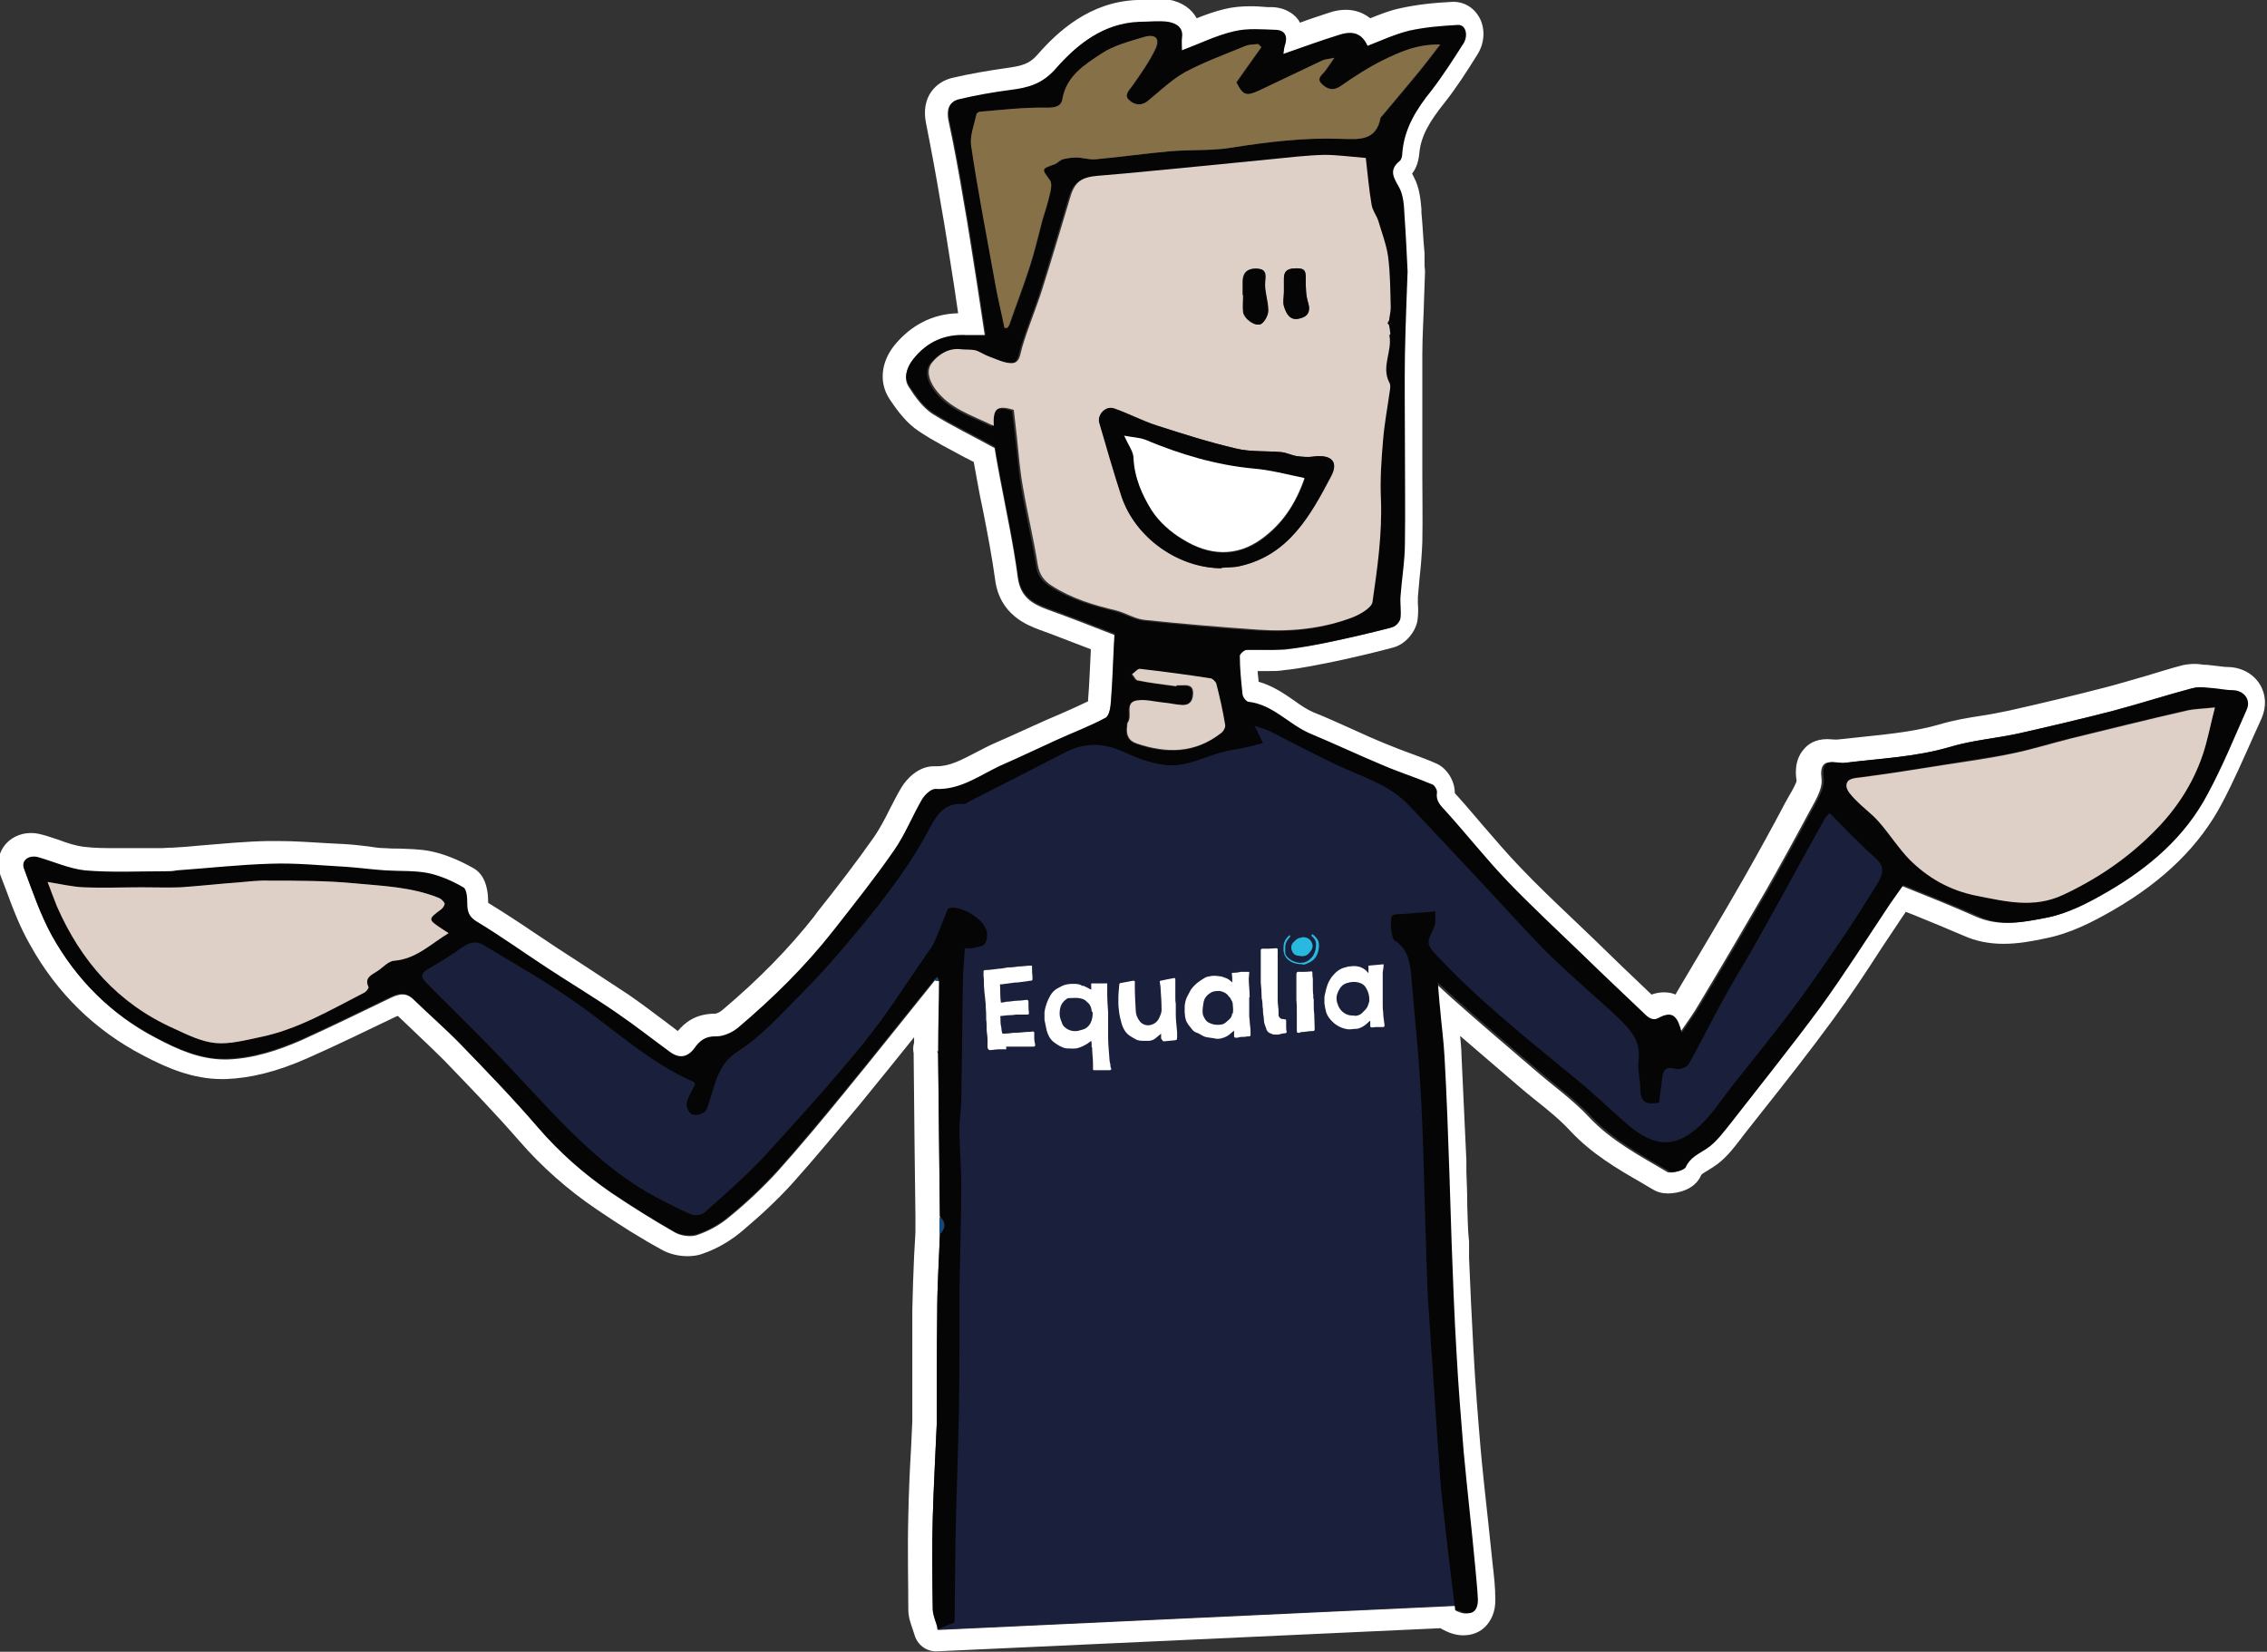 <?xml version="1.0" encoding="UTF-8"?><svg id="Calque_2" xmlns="http://www.w3.org/2000/svg" viewBox="0 0 50.94 37.12"><rect x="0" y="0" width="50.94" height="37.12" fill="#333333" stroke="none"/><defs><style>.cls-1{fill:#28b9de;}.cls-1,.cls-2,.cls-3,.cls-4,.cls-5,.cls-6,.cls-7{stroke-width:0px;}.cls-2{fill:#867047;}.cls-3{fill:#050505;}.cls-4{fill:#1a1f3b;}.cls-5{fill:#fff;}.cls-6{fill:#ded0c6;}.cls-7{fill:#114a81;}</style></defs><g id="Calque_1-2"><path class="cls-5" d="m25.94.5c.09,0,.18,0,.27.02.16.03.35.11.31.36-.01.09,0,.18,0,.28.4-.15.78-.34,1.18-.43.15-.03.3-.05.45-.05s.32.01.48.02c.22.01.27.16.2.36-.02.06-.02.13-.03.18.43-.15.84-.3,1.26-.43.09-.03.16-.04.23-.04.18,0,.31.1.39.29.31-.12.61-.26.93-.34.36-.08.73-.11,1.1-.14,0,0,0,0,.01,0,.16,0,.23.23.12.41-.23.36-.46.72-.72,1.06-.34.42-.62.86-.66,1.42,0,.06-.02.14-.06.17-.26.21-.12.39,0,.61.09.18.1.4.11.61.03.42.05.84.07,1.26,0,0,0,.02,0,.02-.02.62-.06,1.23-.07,1.85-.01.68,0,1.35,0,2.03,0,.73.01,1.46,0,2.19,0,.41-.07.81-.1,1.22-.01.16.02.33,0,.48-.01.08-.1.18-.17.2-.42.11-.85.21-1.27.3-.37.08-.74.15-1.11.19-.09,0-.18.01-.28.01-.14,0-.28,0-.42,0-.06,0-.11,0-.17,0-.07,0-.19.1-.19.15,0,.28.03.57.06.85,0,.07.08.17.13.18.55.06.9.5,1.38.71.55.23,1.08.48,1.63.71.37.16.75.28,1.13.44.05.02.11.13.1.18-.03.19.08.29.19.41.48.53.92,1.09,1.41,1.6.54.56,1.11,1.09,1.67,1.63.45.44.91.87,1.37,1.31.08.08.15.14.25.14.04,0,.09-.01.14-.04.07-.04.13-.06.19-.06.16,0,.24.16.29.4.18-.26.33-.47.45-.68.5-.83.99-1.67,1.48-2.51.33-.58.65-1.16.96-1.74.13-.25.33-.54.3-.79-.04-.31.07-.37.2-.37.08,0,.17.02.24.02.02,0,.03,0,.04,0,.8-.1,1.6-.13,2.38-.36.5-.15,1.02-.19,1.53-.3.71-.16,1.43-.33,2.13-.51.6-.16,1.19-.35,1.79-.51.05-.01.1-.02.15-.02.08,0,.16.01.24.02.17.01.33.05.5.05.25.01.41.22.3.45-.28.63-.54,1.27-.87,1.88-.51.97-1.32,1.66-2.25,2.2-.43.25-.89.49-1.36.58-.28.05-.57.11-.86.11-.23,0-.46-.04-.69-.14-.54-.24-1.09-.46-1.69-.7-.06.09-.18.25-.29.41-.52.78-1.02,1.57-1.57,2.33-.65.88-1.34,1.74-2.01,2.6-.17.21-.34.45-.56.59-.18.12-.36.19-.46.41-.03.06-.18.11-.28.11-.04,0-.07,0-.09-.02-.61-.36-1.24-.69-1.74-1.22-.37-.4-.83-.72-1.24-1.08-.51-.44-1.02-.87-1.52-1.31-.22-.19-.44-.39-.7-.63.02.23.03.41.05.58.03.36.08.72.1,1.09.05.88.08,1.75.11,2.63.02.52.03,1.04.05,1.56.03.82.06,1.64.11,2.47.04.74.1,1.48.16,2.21.08.86.18,1.73.26,2.59.02.25.05.49.06.74,0,.2-.08.3-.22.3-.06,0-.13-.02-.21-.06,0-.04,0-.07-.01-.11l-11.63.54c-.04-.15-.11-.3-.12-.44-.01-.69-.02-1.39,0-2.08.02-.7.06-1.41.09-2.11,0-.02,0-.04,0-.06,0-.82,0-1.63.01-2.45,0-.58.04-1.16.06-1.74,0-.13,0-.26,0-.4-.01-1.22-.03-2.45-.04-3.67,0-.01-.01-.03-.01-.04,0,0,0-.01.02-.02,0-.52.02-1.04.02-1.57-.03,0-.06-.01-.1-.02-.68.84-1.35,1.69-2.04,2.53-.49.6-.98,1.19-1.5,1.77-.33.36-.69.7-1.07,1.01-.21.18-.46.32-.72.41-.05.02-.12.03-.18.03-.12,0-.24-.03-.33-.08-.49-.28-.97-.58-1.43-.89-.61-.42-1.16-.9-1.65-1.47-.55-.64-1.14-1.25-1.73-1.86-.34-.35-.71-.67-1.06-1.01-.09-.09-.17-.12-.26-.12-.09,0-.19.04-.29.09-.66.32-1.32.64-1.98.94-.53.23-1.08.41-1.66.43-.02,0-.04,0-.06,0-.56,0-1.07-.23-1.54-.48-1-.52-1.78-1.3-2.33-2.28-.26-.47-.44-1-.63-1.51-.06-.15.05-.27.21-.27.03,0,.06,0,.1.01.35.1.7.26,1.06.3.28.02.56.03.84.03s.58,0,.87,0c.02,0,.05,0,.07,0h0c.09,0,.17,0,.26-.02.71-.05,1.41-.13,2.12-.15.07,0,.14,0,.21,0,.49,0,.98.04,1.48.07.29.02.58.06.88.08.32.02.65,0,.96.06.28.06.55.18.79.32.08.04.09.24.09.36,0,.19.04.31.23.42.53.32,1.03.68,1.55,1.02.53.35,1.07.67,1.59,1.03.41.28.8.59,1.2.88.08.06.16.09.24.09.11,0,.21-.06.3-.18.12-.16.24-.27.47-.27,0,0,.02,0,.03,0,0,0,.01,0,.02,0,.16,0,.34-.09.47-.2.78-.66,1.5-1.37,2.13-2.17.47-.6.94-1.19,1.37-1.81.25-.36.41-.77.63-1.15.06-.1.19-.23.29-.23,0,0,0,0,0,0,.02,0,.04,0,.06,0,.57,0,1-.34,1.48-.56.39-.17.78-.36,1.18-.54.37-.17.75-.31,1.1-.5.09-.05.12-.24.13-.38.04-.5.05-1,.08-1.51-.51-.2-1-.39-1.5-.57-.35-.13-.61-.28-.67-.72-.1-.75-.26-1.49-.4-2.23-.04-.23-.09-.47-.12-.68-.47-.26-.95-.49-1.4-.77-.21-.14-.38-.37-.52-.59-.14-.2-.06-.43.08-.61.28-.36.65-.55,1.1-.55.04,0,.07,0,.11,0,.04,0,.09,0,.13,0,.08,0,.17,0,.28,0-.06-.41-.12-.8-.18-1.19-.1-.62-.19-1.24-.3-1.85-.1-.6-.21-1.21-.34-1.81-.04-.22,0-.4.22-.45.38-.09.77-.16,1.16-.21.39-.05.71-.13,1.02-.48.48-.55,1.07-1.02,1.87-1.05.13,0,.25-.01.38-.01m5.28,6.45s0,.09-.01.13c0,.06-.02.11-.03.17h0c0-.06.02-.11.03-.17,0-.04.01-.09.01-.13,0,0,0-.01,0-.02,0,0,0,.01,0,.02m0,.58v-.02c-.03-.08-.04-.16-.05-.24.01.08.03.16.04.24,0,0,.01.02.01.02M25.94,0c-.09,0-.17,0-.26,0h-.13c-1.07.04-1.79.72-2.23,1.22-.18.21-.34.26-.71.31-.42.06-.83.13-1.21.22-.35.08-.72.41-.59,1.03.12.6.23,1.2.33,1.8.1.55.18,1.1.27,1.66l.03.19c.03.2.06.4.09.61-.57.01-1.07.27-1.44.73-.3.38-.34.84-.1,1.2.18.27.38.54.67.73.33.22.69.4,1.02.58.07.03.13.07.2.1l.08.44c.04.22.08.44.13.66.1.51.2,1.03.27,1.54.1.8.73,1.03.99,1.13.34.12.68.26,1.03.39l.13.05v.05c-.02.36-.03.72-.06,1.08,0,.02,0,.03,0,.04-.19.09-.38.18-.59.27-.12.05-.23.1-.35.15l-.51.23c-.22.1-.44.2-.67.3-.14.06-.28.14-.42.21-.31.16-.57.3-.86.3,0,0-.06,0-.07,0-.35,0-.62.3-.72.47-.1.16-.18.33-.27.5-.11.22-.22.43-.35.62-.4.57-.84,1.14-1.27,1.68l-.08.11c-.56.71-1.23,1.4-2.06,2.1-.06.05-.13.08-.16.08h0c-.44,0-.68.2-.84.39l-.25-.19c-.28-.21-.57-.43-.86-.63-.33-.22-.66-.43-.99-.65-.2-.13-.4-.26-.6-.39-.17-.11-.34-.23-.51-.34-.34-.23-.69-.46-1.05-.68,0-.41-.12-.67-.35-.79-.34-.19-.65-.31-.94-.37-.25-.05-.48-.05-.71-.06-.11,0-.21,0-.32-.01-.13,0-.25-.02-.38-.04-.17-.02-.34-.04-.51-.05l-.38-.02c-.37-.02-.75-.05-1.13-.05-.08,0-.15,0-.23,0-.51.01-1.02.06-1.51.1-.21.02-.43.04-.64.05h-.06c-.06,0-.11.01-.17.01h-.08c-.15,0-.3,0-.44,0-.14,0-.29,0-.43,0-.32,0-.57,0-.8-.03-.18-.02-.37-.08-.58-.16-.13-.04-.26-.09-.39-.12-.08-.02-.15-.03-.23-.03-.25,0-.48.12-.61.31-.13.19-.15.42-.07.64l.13.34c.15.41.31.83.54,1.23.6,1.08,1.46,1.92,2.54,2.48.53.28,1.11.53,1.77.53h.07c.58-.02,1.17-.17,1.85-.47.68-.3,1.33-.62,2-.94.01,0,.02,0,.03-.01.15.14.29.28.44.42.19.18.38.36.56.54l.04.04c.56.58,1.14,1.18,1.68,1.8.51.59,1.1,1.11,1.75,1.55.5.34.99.65,1.47.91.16.09.37.14.57.14.13,0,.25-.02.35-.06.32-.11.62-.29.87-.5.44-.37.81-.72,1.12-1.06.53-.59,1.04-1.21,1.52-1.78.41-.5.82-1.01,1.23-1.52v.12c-.02.07-.03.15-.01.24,0,.02,0,.03,0,.05l.02,1.98.02,1.62v.38s-.03.53-.03.53c-.02.41-.03.81-.04,1.22,0,.58,0,1.15,0,1.73v.73s0,.03,0,.03l-.03.64c-.03.5-.05.99-.06,1.49-.02.76,0,1.52,0,2.1,0,.18.06.33.1.45.01.04.03.08.04.12.06.22.26.37.48.37,0,0,.02,0,.02,0l11.32-.52s.04.03.07.04c.15.08.3.12.44.12.2,0,.38-.07.51-.21.1-.11.22-.3.21-.61,0-.26-.03-.52-.06-.78l-.1-.95c-.06-.55-.12-1.09-.17-1.64-.06-.71-.12-1.45-.16-2.2-.04-.7-.07-1.39-.1-2.09v-.37c-.03-.27-.03-.53-.04-.8,0-.25-.01-.51-.02-.76v-.26c-.04-.79-.07-1.58-.11-2.37,0-.14-.02-.28-.03-.43.43.37.86.74,1.28,1.1.14.12.27.23.41.34.29.23.56.45.79.7.48.51,1.04.84,1.58,1.15l.27.16c.1.06.21.09.34.09.21,0,.6-.08.74-.4.01-.03.04-.05.16-.12l.11-.07c.27-.17.45-.41.62-.63l.06-.08.41-.52c.54-.68,1.09-1.38,1.61-2.09.38-.52.74-1.06,1.08-1.59.17-.25.33-.5.5-.75.02-.03.04-.05.05-.08l.18.07c.39.16.76.31,1.13.47.27.12.56.18.89.18s.65-.06.93-.12c.57-.11,1.07-.37,1.54-.64,1.14-.66,1.94-1.45,2.44-2.4.26-.49.48-1,.7-1.49l.19-.42c.11-.26.1-.53-.04-.76-.14-.23-.4-.38-.7-.39-.08,0-.15-.01-.23-.02-.09-.01-.17-.02-.26-.03h-.06c-.07-.01-.14-.02-.21-.02-.1,0-.19.01-.28.03-.27.07-.55.16-.82.24-.32.09-.64.19-.96.27-.66.17-1.36.34-2.12.51-.2.04-.39.08-.59.11-.32.05-.64.1-.97.2-.52.15-1.07.21-1.64.27-.22.02-.44.05-.66.07,0,0-.02,0-.04,0-.06,0-.12-.01-.18-.01-.28,0-.44.12-.53.23-.22.25-.18.59-.16.7,0,.05-.1.23-.16.33-.03.05-.06.11-.09.16-.3.57-.62,1.15-.95,1.73-.48.84-.98,1.67-1.47,2.5-.02.03-.03.06-.05.09-.09-.04-.18-.05-.27-.05-.09,0-.18.02-.27.05-.22-.21-.44-.42-.66-.63l-.65-.63-.46-.44c-.4-.38-.81-.77-1.19-1.17-.28-.29-.55-.61-.82-.92-.19-.22-.38-.45-.58-.67-.03-.03-.05-.05-.06-.07,0-.27-.17-.55-.41-.66-.18-.08-.37-.15-.56-.22-.19-.07-.38-.14-.57-.22-.27-.11-.54-.23-.8-.35-.27-.12-.55-.25-.83-.36-.14-.06-.28-.15-.43-.26-.23-.16-.49-.34-.81-.43,0-.08-.02-.16-.02-.24h.04c.07,0,.15,0,.22,0,.11,0,.22,0,.33-.02.4-.04.81-.13,1.16-.2.47-.1.89-.2,1.3-.31.26-.07.49-.33.54-.6.02-.14.02-.27.01-.38,0-.05,0-.1,0-.15.01-.15.03-.3.04-.45.03-.26.05-.53.06-.79.01-.5,0-1,0-1.5v-.7s0-.52,0-.52c0-.5,0-1,0-1.5,0-.42.03-.84.04-1.27l.02-.57s0-.09-.01-.13v-.3c-.03-.3-.04-.61-.07-.91v-.08c-.02-.21-.04-.48-.17-.72l-.04-.08c.09-.11.14-.26.16-.43.03-.42.25-.76.56-1.15.27-.34.5-.7.72-1.05l.03-.05c.16-.25.18-.58.04-.83-.12-.22-.34-.35-.58-.35-.42.02-.82.06-1.22.15-.23.05-.45.14-.65.22-.2-.16-.41-.19-.55-.19-.12,0-.25.02-.39.07-.21.07-.43.14-.64.22,0-.01-.02-.03-.02-.04-.07-.11-.25-.29-.59-.31h-.11c-.13-.01-.26-.02-.39-.02-.22,0-.4.02-.57.06-.22.05-.44.13-.64.21-.11-.2-.31-.36-.63-.42-.12-.02-.24-.03-.36-.03h0Z"/><polygon class="cls-4" points="21.06 36.62 21.41 20.97 19.33 23.67 16.49 27.05 15.81 27.49 14.65 27.24 10.62 23.46 9.12 22.05 10.63 20.97 15.65 24.17 18.69 21.3 21 18.06 22.67 17.36 24.76 16.44 25.73 16.98 27.33 16.86 27.92 16.44 28.18 16.09 28.77 16.37 31.77 17.8 37.13 23.5 37.65 23.6 38.31 23.02 41.18 17.8 42.63 19.57 38.21 25.72 37.36 25.99 36.21 25.42 34.85 24.17 33.78 23.26 32.89 22.51 32.06 21.82 32.02 22.87 32.9 36.07 21.06 36.62"/><path class="cls-3" d="m32.7,36.19c-.06-.46-.11-.92-.17-1.39-.05-.44-.1-.89-.15-1.34-.03-.32-.04-.64-.07-.97-.07-1.08-.15-2.17-.22-3.25-.03-.55-.04-1.11-.06-1.66-.03-1.04-.05-2.08-.11-3.12-.05-.85-.14-1.7-.21-2.55-.03-.3-.08-.6-.38-.78-.07-.05-.11-.52-.04-.56.07-.03.16-.03.24-.03.12-.01.24-.02.37-.03.12,0,.24-.02.35-.03,0,.12.02.27-.03.37-.17.34-.17.38.09.65.96,1.02,2.05,1.88,3.13,2.77.39.32.75.67,1.13,1,.62.53,1.07.51,1.57.08.3-.26.52-.61.77-.93.46-.58.92-1.15,1.36-1.73.44-.59.85-1.19,1.26-1.8.23-.34.44-.69.66-1.04.12-.2.17-.37-.04-.56-.35-.31-.68-.66-1.04-1.02-.04.05-.1.1-.13.17-.5.89-.98,1.79-1.48,2.67-.24.44-.51.86-.75,1.3-.28.5-.53,1.02-.81,1.51-.04.07-.2.12-.29.1-.21-.06-.28.02-.3.21-.02.18-.05.36-.07.55-.23.04-.41.03-.42-.27,0-.24-.07-.48-.04-.7.05-.39-.16-.64-.4-.88-.22-.22-.46-.42-.69-.63-.36-.33-.72-.64-1.06-.99-.4-.41-.78-.83-1.17-1.25-.61-.65-1.22-1.31-1.84-1.96-.44-.47-1.05-.64-1.6-.9-.51-.24-1.02-.51-1.53-.77-.09-.04-.19-.07-.34-.12.07.15.12.24.19.39-.16.04-.3.08-.45.11-.15.03-.31.05-.46.09-.37.1-.74.29-1.12.3-.35,0-.72-.13-1.05-.28-.48-.23-.92-.25-1.39,0-.71.37-1.42.73-2.13,1.09-.04.02-.08.06-.12.06-.51-.05-.66.35-.85.69-.48.87-1.1,1.64-1.74,2.4-.35.42-.72.83-1.1,1.21-.44.44-.86.92-1.38,1.25-.46.29-.51.72-.65,1.13-.03.08-.05.2-.11.24-.07.05-.21.09-.28.05-.07-.03-.14-.17-.12-.25.03-.14.12-.28.19-.42-.01-.02-.02-.05-.04-.06-1-.44-1.79-1.19-2.67-1.8-.65-.46-1.35-.85-2.04-1.27-.16-.1-.31-.07-.47.04-.25.18-.51.34-.77.49-.19.11-.18.19-.03.34.71.71,1.43,1.41,2.11,2.15.93.99,1.83,2.01,3.06,2.66.25.13.5.26.76.37.08.03.23.02.3-.04.46-.41.93-.82,1.35-1.27.76-.83,1.51-1.66,2.22-2.53.52-.64.96-1.34,1.43-2.02.06-.08.12-.16.16-.25.1-.22.18-.44.31-.76.17-.1.73.14.86.47.04.09.02.25-.03.32-.05.07-.19.07-.29.1-.04,0-.09,0-.16,0-.01.2-.03.4-.04.59-.02.93-.02,1.87-.04,2.8,0,.22-.04.45-.04.67,0,.42.04.84.04,1.26,0,.8-.03,1.6-.04,2.4,0,.87,0,1.74-.01,2.61-.02,1-.06,1.99-.08,2.99-.01.61-.01,1.22-.02,1.83-.1.04-.21.08-.37.15-.04-.15-.11-.3-.12-.44-.01-.69-.02-1.39,0-2.08.02-.7.06-1.41.09-2.11,0-.02,0-.04,0-.06,0-.82,0-1.63.01-2.45,0-.58.04-1.16.06-1.74.14-.13.14-.26,0-.4-.01-1.22-.03-2.45-.04-3.67,0-.02,0-.04,0-.06,0-.52.02-1.04.02-1.57-.01-.03-.02-.05-.04-.08-.02.02-.04.04-.06.06-.68.84-1.35,1.69-2.04,2.53-.49.6-.98,1.19-1.5,1.77-.33.36-.69.7-1.07,1.01-.21.18-.46.32-.72.41-.15.05-.37.03-.51-.05-.49-.28-.97-.58-1.43-.89-.61-.42-1.16-.9-1.65-1.47-.55-.64-1.14-1.25-1.73-1.86-.34-.35-.71-.67-1.06-1.01-.19-.18-.35-.13-.55-.03-.66.32-1.32.64-1.98.94-.53.23-1.08.41-1.66.43-.58.02-1.11-.22-1.6-.48-1-.52-1.78-1.3-2.33-2.28-.26-.47-.44-1-.63-1.51-.07-.18.1-.31.31-.26.35.1.7.26,1.06.3.59.05,1.19.02,1.79.02.09,0,.18,0,.27-.02.71-.05,1.41-.13,2.12-.15.56-.02,1.13.04,1.69.07.29.02.58.06.88.08.32.02.65,0,.96.06.28.06.55.18.79.32.08.04.09.24.09.36,0,.19.04.31.23.42.53.32,1.03.68,1.55,1.02.53.35,1.07.67,1.59,1.03.41.28.8.59,1.2.88.2.14.38.11.53-.09.12-.17.25-.28.5-.27.16,0,.36-.09.49-.2.78-.66,1.5-1.37,2.13-2.17.47-.6.94-1.19,1.37-1.81.25-.36.41-.77.63-1.15.06-.1.2-.23.29-.23.6.03,1.04-.34,1.55-.56.39-.17.78-.36,1.18-.54.37-.17.75-.31,1.1-.5.09-.05.12-.24.13-.38.04-.5.05-1,.08-1.51-.51-.2-1-.39-1.5-.57-.35-.13-.61-.28-.67-.72-.1-.75-.26-1.49-.4-2.23-.04-.23-.09-.47-.12-.68-.47-.26-.95-.49-1.4-.77-.21-.14-.38-.37-.52-.59-.14-.2-.06-.43.08-.61.31-.39.71-.57,1.21-.54.12,0,.23,0,.42,0-.06-.41-.12-.8-.18-1.19-.1-.62-.19-1.24-.3-1.85-.1-.6-.21-1.21-.34-1.81-.04-.22,0-.4.22-.45.38-.09.77-.16,1.16-.21.39-.05.71-.13,1.02-.48.48-.55,1.07-1.02,1.87-1.05.22,0,.44-.03.65,0,.16.03.35.11.31.36-.01.09,0,.18,0,.28.4-.15.78-.34,1.18-.43.3-.07.62-.04.93-.03.22.01.27.16.2.36-.02.06-.02.13-.03.18.43-.15.84-.3,1.26-.43.31-.1.51-.02.63.25.31-.12.61-.26.93-.34.36-.08.73-.11,1.1-.13.17-.01.24.22.13.41-.23.36-.46.72-.72,1.06-.34.42-.62.86-.66,1.42,0,.06-.02.14-.06.17-.26.21-.12.39,0,.61.09.18.1.4.11.61.03.42.05.84.07,1.26,0,0-.05,1.25-.06,1.87-.01.68,0,1.35,0,2.03,0,.73.01,1.46,0,2.19,0,.41-.07.81-.1,1.22-.01.16.02.33,0,.48-.01.08-.1.18-.17.2-.42.11-.85.21-1.27.3-.37.08-.74.15-1.11.19-.29.03-.58,0-.87.01-.07,0-.19.1-.19.15,0,.28.03.57.06.85,0,.07.08.17.13.18.55.06.9.5,1.38.71.55.23,1.08.48,1.63.71.37.16.75.28,1.13.44.05.02.11.13.1.18-.03.19.08.29.19.41.48.53.92,1.09,1.41,1.6.54.56,1.11,1.09,1.67,1.63.45.44.91.87,1.37,1.31.11.11.21.2.38.1.29-.16.4.02.48.35.18-.26.33-.47.45-.68.5-.83.99-1.67,1.48-2.51.33-.58.65-1.16.96-1.74.13-.25.33-.54.3-.79-.07-.52.28-.32.49-.35.8-.1,1.6-.13,2.38-.36.5-.15,1.02-.19,1.53-.3.71-.16,1.43-.33,2.13-.51.6-.16,1.19-.35,1.79-.51.12-.03.26-.01.38,0,.17.01.33.05.5.05.25.01.41.22.3.45-.28.63-.54,1.27-.87,1.88-.51.97-1.32,1.66-2.25,2.2-.43.25-.89.49-1.36.58-.5.1-1.03.21-1.54-.03-.54-.24-1.09-.46-1.69-.7-.06.09-.18.25-.29.41-.52.78-1.02,1.57-1.57,2.33-.65.88-1.34,1.74-2.01,2.6-.17.21-.34.45-.56.59-.18.12-.36.19-.46.41-.03.07-.29.14-.37.09-.61-.36-1.24-.69-1.74-1.22-.37-.4-.83-.72-1.24-1.08-.51-.44-1.02-.87-1.52-1.31-.22-.19-.44-.39-.7-.63.02.23.03.41.05.58.03.36.08.72.1,1.09.05.88.08,1.75.11,2.63.02.52.03,1.04.05,1.56.03.82.06,1.64.11,2.47.04.74.1,1.48.16,2.21.08.86.18,1.73.26,2.59.02.25.05.49.06.74,0,.28-.16.38-.43.24Zm-1.48-28.68c-.01-.08-.03-.16-.04-.24.03.01.06.03.08.04,0-.02.01-.04,0-.04-.03-.01-.06-.02-.09-.03.01-.1.04-.21.04-.31-.01-.38,0-.77-.06-1.15-.03-.27-.14-.54-.22-.8-.04-.12-.13-.24-.15-.36-.06-.35-.09-.71-.13-1.05-.36-.03-.64-.08-.93-.07-.41.01-.81.06-1.22.1-.54.05-1.08.11-1.62.16-.75.07-1.5.15-2.25.21-.36.03-.52.13-.62.48-.21.69-.41,1.38-.63,2.07-.14.44-.32.86-.45,1.3-.05.16-.05.35-.24.36-.17,0-.34-.09-.51-.15-.11-.04-.2-.11-.31-.14-.09-.02-.2,0-.3-.02-.28-.04-.5.1-.66.29-.14.17-.08.39.05.58.32.47.84.61,1.33.85-.02-.4.08-.47.45-.36.02.2.05.4.07.61.05.39.08.77.14,1.15.1.58.24,1.15.33,1.73.03.22.13.34.31.46.45.29.95.43,1.46.56.21.05.41.18.63.21.85.09,1.7.17,2.55.22.72.05,1.44-.02,2.13-.28.17-.06.42-.2.44-.34.11-.76.22-1.53.19-2.31-.02-.45.02-.9.05-1.35.03-.37.1-.73.15-1.09,0-.06.01-.13-.01-.18-.19-.36.07-.71,0-1.06h.02s-.01-.03-.01-.03Zm-21.14,13.46c-.08-.05-.11-.07-.14-.09-.33-.22-.33-.22-.02-.45.04-.03.08-.1.07-.13-.03-.05-.09-.1-.15-.13-.6-.24-1.25-.26-1.88-.32-.63-.06-1.27-.05-1.91-.06-.23,0-.46.02-.69.04-.43.04-.87.09-1.3.11-.29.02-.58,0-.87,0-.44,0-.88.01-1.31,0-.25-.01-.5-.07-.81-.12.08.21.14.38.21.55.54,1.23,1.37,2.19,2.62,2.74.3.14.62.29.94.33.32.03.66-.07.99-.13.85-.17,1.59-.62,2.35-1,.05-.02.11-.11.1-.13-.1-.21.07-.27.19-.35.13-.09.25-.23.39-.24.49-.04.81-.37,1.22-.62Zm39.69-5.08c-.27.03-.45.03-.63.07-.87.2-1.75.41-2.62.63-.43.1-.85.24-1.28.33-.51.1-1.03.17-1.55.26-.62.1-1.24.2-1.87.28-.15.02-.32.02-.33.19,0,.1.11.22.2.31.17.17.37.31.52.49.24.27.43.59.69.85.41.42.91.7,1.51.82.66.13,1.28.29,1.95-.02.77-.36,1.45-.83,2.05-1.43.49-.49.87-1.07,1.09-1.73.11-.33.17-.67.27-1.05ZM22.57,7.37s.05,0,.07,0c.02-.03.04-.05.05-.08.16-.44.32-.87.46-1.31.11-.34.19-.69.28-1.03.06-.2.12-.4.17-.6.02-.1.04-.23,0-.3-.19-.26-.2-.25.11-.36.07-.02.12-.09.18-.11.1-.03.2-.05.3-.04.15,0,.29.06.43.04.56-.05,1.11-.13,1.67-.18.46-.04.93,0,1.38-.08.82-.13,1.64-.23,2.46-.2.4.01.8.06.9-.48,0,0,0-.01.02-.02.29-.34.58-.68.86-1.03.14-.17.28-.35.46-.59-.54,0-.92.18-1.3.36-.33.16-.63.37-.93.57-.17.12-.3.08-.43-.04-.13-.13,0-.2.07-.29.06-.07.11-.15.21-.3-.14.03-.21.03-.27.06-.47.22-.94.45-1.41.67-.31.15-.38.12-.52-.18.19-.27.38-.53.56-.79l-.07-.07c-.09.01-.2,0-.28.04-.46.19-.92.36-1.36.59-.3.16-.56.41-.83.64-.16.13-.31.1-.43-.01-.12-.11-.01-.21.07-.32.19-.27.38-.53.52-.83.11-.23,0-.34-.25-.27-.33.1-.68.19-.97.38-.38.25-.78.5-.87,1.02-.03.17-.17.2-.37.19-.49-.01-.99.05-1.48.09-.03,0-.08.03-.08.06-.05.23-.16.48-.12.7.15,1.02.35,2.03.53,3.04.06.35.15.71.22,1.06Zm3.85,8.05s0,0,0-.01c.04,0,.07,0,.11,0,.14,0,.28,0,.26.2-.01.18-.11.25-.28.24-.12-.01-.24-.03-.37-.05-.2-.02-.41-.08-.61-.05-.29.05-.09.35-.21.5-.01.02,0,.05-.01.08-.03.19.04.33.22.39.66.23,1.3.23,1.88-.23.05-.04.11-.13.1-.19-.05-.31-.12-.62-.2-.93-.01-.05-.09-.11-.15-.12-.52-.08-1.04-.15-1.57-.21-.05,0-.11.08-.17.12.04.05.08.13.13.14.29.05.57.09.86.13Z"/><path class="cls-7" d="m21.11,27.35c.13.13.13.26,0,.4,0-.13,0-.26,0-.4Z"/><path class="cls-7" d="m21,22.03s.04-.04.06-.06c.01.03.02.05.04.08-.03,0-.06-.01-.1-.02Z"/><path class="cls-7" d="m21.07,23.61s0,.04,0,.06c0-.01-.01-.03-.01-.04,0,0,0-.01.02-.02Z"/><path class="cls-6" d="m21.04,31.93s0,.04,0,.06c0-.02,0-.04,0-.06Z"/><path class="cls-6" d="m31.22,7.54c.07.35-.19.7,0,1.06.03.05.02.12.01.18-.05.36-.12.73-.15,1.09-.04.45-.07.9-.05,1.35.03.78-.08,1.55-.19,2.31-.02.13-.27.27-.44.34-.68.26-1.4.33-2.13.28-.85-.06-1.7-.13-2.55-.22-.21-.02-.41-.15-.63-.21-.51-.12-1.01-.27-1.46-.56-.17-.11-.27-.24-.31-.46-.09-.58-.23-1.15-.33-1.73-.07-.38-.1-.77-.14-1.15-.02-.2-.05-.41-.07-.61-.37-.11-.47-.04-.45.36-.49-.24-1.01-.39-1.33-.85-.13-.19-.19-.41-.05-.58.16-.19.38-.33.66-.29.1.01.2,0,.3.02.11.03.2.1.31.14.17.06.34.15.51.15.19,0,.19-.19.24-.36.13-.44.31-.86.45-1.3.22-.69.42-1.38.63-2.07.1-.35.26-.45.62-.48.75-.06,1.5-.14,2.25-.21.54-.05,1.08-.11,1.62-.16.41-.04.81-.09,1.22-.1.28,0,.57.04.93.07.04.34.07.7.13,1.05.02.13.11.24.15.36.08.27.18.53.22.8.05.38.05.77.06,1.15,0,.1-.03.21-.04.31,0,0-.02,0-.02,0v.02c.03.08.04.16.05.24,0,0,0,.02,0,.03Zm-3.77,5.22c.14-.01.29,0,.42-.04,1.09-.25,1.58-1.14,2.04-2.01.18-.34,0-.5-.39-.45-.12.02-.25,0-.38-.01-.12-.02-.23-.08-.35-.09-.34-.03-.69,0-1.01-.08-.61-.14-1.2-.33-1.79-.52-.33-.11-.63-.27-.95-.38-.19-.07-.39.14-.33.32.17.55.32,1.11.5,1.66.31.93,1.27,1.6,2.25,1.61Zm.48-6.13s0,0,0,0c0,.13-.01.25,0,.38.02.16.28.34.4.27.09-.05.16-.19.16-.3,0-.22-.09-.44-.07-.65.01-.16.02-.27-.15-.29-.19-.02-.34.04-.35.27,0,.11,0,.22,0,.32Zm.92-.07c0,.11-.02.22,0,.32.05.16.13.33.34.28.19-.04.27-.15.2-.37-.05-.16-.05-.35-.05-.52,0-.14,0-.24-.19-.24-.17,0-.3.03-.3.23,0,.1,0,.2,0,.3Z"/><path class="cls-6" d="m10.08,20.97c-.41.25-.73.58-1.22.62-.14.01-.26.16-.39.24-.12.08-.29.14-.19.35.01.02-.05.11-.1.13-.76.39-1.5.83-2.35,1-.33.07-.67.16-.99.13-.32-.03-.64-.19-.94-.33-1.25-.56-2.08-1.51-2.62-2.74-.07-.17-.13-.34-.21-.55.31.05.56.11.81.12.44.02.87,0,1.31,0,.29,0,.58.01.87,0,.43-.03.87-.08,1.3-.11.23-.02.46-.05.69-.04.64,0,1.28,0,1.91.06.63.06,1.27.08,1.88.32.06.02.12.07.15.13.01.02-.03.1-.07.13-.31.23-.31.23.02.45.03.02.06.04.14.09Z"/><path class="cls-6" d="m49.77,15.9c-.1.38-.16.72-.27,1.05-.22.66-.6,1.24-1.09,1.73-.59.6-1.28,1.07-2.05,1.43-.66.31-1.29.15-1.95.02-.6-.12-1.09-.4-1.51-.82-.25-.26-.45-.58-.69-.85-.16-.18-.36-.32-.52-.49-.09-.09-.2-.21-.2-.31,0-.17.18-.17.33-.19.62-.08,1.24-.18,1.87-.28.52-.08,1.04-.15,1.55-.26.43-.09.85-.22,1.28-.33.87-.21,1.74-.43,2.62-.63.18-.04.36-.04.63-.07Z"/><path class="cls-2" d="m22.57,7.37c-.07-.35-.16-.7-.22-1.06-.18-1.01-.38-2.02-.53-3.04-.03-.22.07-.47.12-.7,0-.02.05-.06.08-.06.49-.04.99-.1,1.48-.09.2,0,.34-.02.37-.19.09-.52.49-.77.87-1.02.28-.19.64-.28.97-.38.25-.07.36.03.25.27-.14.29-.33.56-.52.83-.08.11-.19.21-.07.32.12.11.28.14.43.01.27-.22.53-.47.83-.64.43-.23.9-.4,1.36-.59.08-.03.19-.03.28-.04l.07.07c-.19.26-.37.52-.56.79.15.29.22.32.52.18.47-.22.94-.45,1.41-.67.06-.03.13-.03.27-.06-.1.14-.15.22-.21.3-.07.09-.2.16-.07.29.13.12.26.16.43.04.3-.21.61-.41.93-.57.37-.18.76-.37,1.3-.36-.19.24-.32.42-.46.59-.28.34-.57.68-.86,1.03,0,0-.01.01-.02.02-.1.54-.49.49-.9.48-.83-.03-1.64.07-2.46.2-.45.07-.92.04-1.38.08-.56.05-1.11.13-1.67.18-.14.01-.29-.04-.43-.04-.1,0-.21.02-.3.04-.07.02-.12.08-.18.11-.31.11-.3.1-.11.36.05.07.03.2,0,.3-.04.2-.11.4-.17.6-.09.34-.17.69-.28,1.03-.14.44-.31.87-.46,1.31-.01.03-.03.06-.05.08-.02,0-.05,0-.07,0Z"/><path class="cls-6" d="m26.43,15.42c-.29-.04-.58-.07-.86-.13-.05,0-.08-.09-.13-.14.06-.04.12-.12.17-.12.52.06,1.05.13,1.57.21.06,0,.13.07.15.12.08.31.15.62.2.93.01.06-.04.15-.1.19-.58.45-1.22.45-1.88.23-.19-.06-.25-.2-.22-.39,0-.03,0-.06.01-.08.12-.15-.08-.46.21-.5.19-.03.4.03.61.05.12.01.24.04.37.05.17.02.27-.05.28-.24.01-.21-.12-.21-.26-.2-.04,0-.07,0-.11,0,0,0,0,0,0,.01Z"/><path class="cls-3" d="m31.18,7.27v-.02s0,0,0,0c.03,0,.06.01.09.03,0,0,0,.03,0,.04-.03-.01-.06-.03-.08-.04Z"/><path class="cls-3" d="m31.22,7.54s0-.02,0-.03c0,0,.01.02.01.02h-.02Z"/><path class="cls-3" d="m27.45,12.77c-.98,0-1.94-.69-2.25-1.61-.18-.55-.34-1.11-.5-1.66-.05-.18.15-.39.33-.32.32.11.63.28.95.38.59.19,1.19.38,1.79.52.33.08.68.05,1.01.08.12.01.23.07.35.09.12.02.25.03.38.01.4-.05.58.11.39.45-.46.88-.95,1.77-2.04,2.01-.14.03-.28.02-.42.04Zm1.86-2.01c-.39-.07-.76-.17-1.13-.21-.85-.08-1.66-.32-2.44-.65-.12-.05-.26-.05-.47-.09.09.22.2.35.21.5.03.44.19.83.41,1.18.16.26.43.49.7.65.58.36,1.2.4,1.78-.02.44-.33.74-.77.95-1.35Z"/><path class="cls-3" d="m27.93,6.63c0-.11,0-.22,0-.32.01-.22.16-.29.35-.27.17.02.17.13.15.29-.02.21.07.43.07.65,0,.1-.08.25-.16.3-.12.07-.38-.11-.4-.27-.02-.12,0-.25,0-.38,0,0,0,0,0,0Z"/><path class="cls-3" d="m28.85,6.56c0-.1,0-.2,0-.3,0-.21.13-.23.3-.23.19,0,.19.09.19.24,0,.18,0,.36.05.52.07.22-.01.33-.2.37-.21.05-.29-.12-.34-.28-.03-.1,0-.21,0-.32Z"/><path class="cls-5" d="m29.31,10.75c-.2.58-.5,1.02-.95,1.35-.58.43-1.2.38-1.78.02-.27-.16-.53-.39-.7-.65-.22-.35-.39-.74-.41-1.18,0-.14-.11-.28-.21-.5.2.04.34.04.47.09.79.33,1.59.57,2.44.65.37.03.74.13,1.13.21Z"/><path class="cls-5" d="m24.53,23.54s0-.02,0-.03c0-.04,0-.08-.01-.12-.03.02-.05.04-.08.06-.08.05-.16.09-.25.11-.08.01-.15,0-.23,0-.11-.02-.2-.08-.28-.14-.09-.07-.13-.16-.16-.26-.02-.08-.03-.16-.05-.24,0-.03,0-.06,0-.1,0-.03,0-.05,0-.08.01-.05.02-.11.04-.16.01-.04.03-.09.05-.13.03-.06.06-.12.11-.17.05-.05.11-.08.17-.11.09-.05.18-.06.27-.06.07,0,.14,0,.2.04.02.01.05,0,.07.02.05.02.09.05.14.07v-.14c.11,0,.23,0,.36,0,0,.03,0,.06,0,.09,0,.05,0,.09,0,.14,0,.14.01.28.02.42,0,.06,0,.12,0,.18,0,.08,0,.15,0,.23,0,.05,0,.1,0,.16,0,.16.02.32.03.48,0,.04.01.08.02.12,0,.03,0,.06.02.09,0,.02,0,.04-.04.04-.04,0-.08,0-.13,0-.05,0-.09,0-.14,0-.02,0-.04,0-.07,0-.02,0-.03,0-.03-.03,0-.04,0-.07,0-.11,0-.13-.02-.25-.02-.38,0,0,0,0,0,0Zm0-.81c0-.06-.02-.11-.05-.16-.02-.03-.06-.05-.08-.08-.05-.04-.1-.05-.16-.06-.07-.01-.14,0-.21,0-.02,0-.04,0-.05.01-.06.04-.1.08-.13.14-.03.06-.04.13-.04.2,0,.07.02.13.05.2.01.04.03.07.06.1.08.07.17.1.27.09.04,0,.08-.02.13-.03.08-.02.14-.07.18-.14.04-.08.06-.17.05-.26Z"/><path class="cls-5" d="m28.07,22.41c0,.09,0,.18,0,.27,0,.04,0,.07,0,.11,0,.05,0,.09.01.14,0,.08.02.16.02.25,0,.03,0,.06,0,.09,0,0-.01.01-.02.02-.03,0-.07,0-.1.01-.06,0-.12,0-.17.02-.01,0-.02,0-.04,0-.02,0-.03,0-.04-.03,0-.04,0-.09,0-.13-.02.02-.04.03-.06.05-.06.06-.13.1-.21.12-.06.02-.13.02-.2,0-.05-.01-.1-.01-.14-.02-.06-.01-.11-.04-.16-.07-.03-.02-.06-.03-.09-.04-.05-.02-.08-.06-.11-.1-.03-.04-.06-.07-.08-.11-.03-.04-.04-.09-.05-.14,0-.03-.01-.07-.01-.1,0-.04,0-.08,0-.12,0-.05.01-.09.02-.14.01-.04.03-.08.05-.12.02-.04.05-.09.07-.13.05-.07.11-.13.18-.18.04-.03.09-.06.14-.09.03-.02.06-.02.1-.03.08-.02.16-.01.23,0,.04,0,.08.02.11.03.07.02.12.06.17.11,0-.07,0-.13-.01-.19,0-.02,0-.03.03-.03.01,0,.02,0,.04,0,.04,0,.09-.01.13-.02.03,0,.06,0,.1,0,.02,0,.05,0,.07,0,.02,0,.03.01.02.03,0,.04-.01.08-.01.12,0,.13.02.27.02.4,0,0,0,.01,0,.02Zm-.37.34c.02-.06,0-.13,0-.19,0-.04-.03-.08-.05-.12,0-.02-.03-.03-.04-.05-.05-.07-.11-.1-.2-.12-.07,0-.13,0-.19.03-.07.04-.13.09-.16.17-.02.05-.02.1-.03.15-.01.09-.02.17.03.25.02.04.04.07.08.1.07.04.14.06.21.06.07,0,.13,0,.19-.05.04-.03.08-.07.11-.1.01-.01.02-.04.03-.06,0,0,0-.02.01-.03.02-.02.02-.04.02-.06Z"/><path class="cls-5" d="m22.61,23.58s-.08,0-.12,0c-.08,0-.16.01-.24.02-.03,0-.05-.02-.06-.06,0-.06,0-.12,0-.18,0-.08-.02-.16-.02-.24,0-.07,0-.14-.01-.21,0-.09,0-.18-.01-.28,0-.11-.02-.23-.03-.34,0-.04-.01-.09-.01-.13,0-.08,0-.16-.01-.24,0-.03,0-.06,0-.09,0-.02.02-.03.04-.03.1,0,.2-.02.3-.03.07,0,.14-.02.21-.03.01,0,.02,0,.03,0,.07,0,.13-.01.2-.02.1,0,.19-.02.29-.02.02,0,.02,0,.02.02,0,.07,0,.15.01.22,0,.02,0,.03,0,.05,0,.03,0,.04-.03.05-.03,0-.05,0-.08.01-.08.01-.16.02-.24.03-.01,0-.02,0-.04,0-.1.01-.2.03-.3.04-.01,0-.03,0-.04,0,.01.14,0,.28.02.41.05,0,.09-.01.13-.02,0,0,0,0,.02,0,.07,0,.13-.02.2-.02.07,0,.15-.01.22-.02.04,0,.04,0,.05.04,0,.08,0,.17.01.25,0,.03,0,.04-.04.04-.04,0-.08,0-.12,0,0,0,0,0,0,0,0,0-.01,0-.02,0,0,0,0,0,0,0-.02,0-.03,0-.05,0,0,0,0,0,0,0-.04,0-.08,0-.13.01,0,0,0,0,0,0,0,0,0,0,0,0-.08,0-.17.01-.25.02-.03,0-.04,0-.03.04,0,.07,0,.15.02.22,0,.04.01.09.02.13,0,0,.02.01.03.01.07,0,.15-.01.22-.02.1,0,.2-.01.3-.02.04,0,.09,0,.13-.01.02,0,.04,0,.04.03,0,.04,0,.08,0,.12,0,.05.01.1.02.14,0,.04,0,.05-.04.05-.08,0-.17,0-.25,0-.07,0-.15,0-.22,0-.05,0-.09,0-.14,0,0,0,0,0,0,0Z"/><path class="cls-5" d="m30.75,21.88c0-.06,0-.12,0-.18.11-.01.22-.02.34-.03,0,.06-.01.12-.02.18,0,.03,0,.06,0,.09,0,.05,0,.1,0,.15,0,.06,0,.12,0,.18,0,.1,0,.21,0,.31,0,.06,0,.11.01.17,0,.09.02.19.03.28,0,.04,0,.05-.04.05-.05,0-.1,0-.15,0-.03,0-.06.01-.09.01-.03,0-.04-.01-.04-.04,0-.04,0-.07,0-.11-.01,0-.02.01-.03.02-.06.06-.12.11-.2.14-.02.01-.05.02-.08.02-.07,0-.14.02-.2.01-.13-.02-.25-.08-.34-.17-.06-.06-.11-.12-.14-.21-.02-.07-.03-.13-.04-.2,0-.04,0-.08,0-.12,0-.04.01-.08.02-.12.01-.06.03-.12.05-.18.02-.06.05-.11.09-.17.03-.04.07-.08.1-.11.05-.04.1-.08.17-.1.04-.01.07-.02.11-.03.04,0,.08-.01.12-.01.09,0,.17.02.25.08.03.02.05.05.08.08Zm-.32.95c.07,0,.14-.02.19-.08.05-.05.1-.09.12-.16.01-.04.03-.07.03-.11,0-.1-.02-.19-.07-.27-.03-.06-.08-.1-.14-.12-.06-.02-.12-.03-.19-.02-.03,0-.06.01-.09.02-.03,0-.05.02-.08.03-.08.05-.12.13-.15.21-.03.09-.02.18.02.27.05.13.19.24.36.22Z"/><path class="cls-5" d="m26.13,23.39s-.04-.04-.04-.06c0-.04,0-.07,0-.1-.04.03-.07.06-.11.09-.04.04-.09.06-.15.07-.04,0-.08,0-.12,0-.07,0-.14,0-.2-.04-.09-.05-.17-.09-.23-.18-.04-.06-.06-.11-.08-.18-.02-.07-.04-.15-.05-.22-.01-.08-.02-.16-.02-.24,0-.09,0-.19.01-.28,0-.04.01-.08.01-.12,0-.03.02-.04.04-.04.09-.02.18-.03.27-.05.03,0,.04,0,.04.03,0,.04,0,.07,0,.11,0,.17.01.34.02.52,0,.09.03.17.09.25.06.08.17.11.26.08.07-.02.12-.06.16-.12.04-.08.08-.16.07-.25,0-.14-.01-.28-.02-.42,0-.06-.01-.12-.02-.17,0-.02,0-.03.02-.03.05-.01.09-.02.14-.03.05-.01.1-.02.16-.03.02,0,.03,0,.03.03,0,.07,0,.14,0,.22,0,.06,0,.13,0,.19,0,.05,0,.09.01.14,0,0,0,0,0,0,0,0,0,0,0,0,0,.04,0,.07,0,.11,0,0,0,0,0,.01,0,.03,0,.06,0,.09,0,0,0,0,0,0,0,0,0,.01,0,.02,0,0,0,0,0,0h0c0,.14.02.27.03.41,0,.03,0,.07,0,.1,0,.08-.01.07-.07.08-.07.01-.14.01-.21.02,0,0,0,0-.01,0,0,0-.02,0-.03,0,0,0,0,0,0,0Z"/><path class="cls-5" d="m28.35,22.44s0-.01,0-.02c0-.11-.01-.23-.02-.34,0-.07,0-.14,0-.21,0-.07,0-.13,0-.2,0-.06,0-.12,0-.19,0-.04,0-.09,0-.13,0-.02.02-.03.04-.03.04,0,.09,0,.13,0,.06,0,.11-.01.17-.01.03,0,.04,0,.04.04,0,.05,0,.1,0,.15,0,.06,0,.13,0,.19,0,.04,0,.07,0,.11,0,.02,0,.05,0,.07,0,.03,0,.06,0,.08,0,.09,0,.19,0,.28,0,.09,0,.17,0,.26,0,.08.02.17.02.25,0,.03,0,.05,0,.08,0,.03.04.07.07.08.03,0,.05,0,.08.01.02,0,.02.01.02.03,0,.04,0,.08,0,.11,0,.04,0,.09.01.13,0,.03,0,.03-.03.04-.05,0-.11.02-.16.03-.02,0-.05,0-.07,0-.04,0-.07-.01-.11-.03-.05-.02-.08-.06-.09-.11-.02-.06-.05-.12-.05-.19,0-.06-.02-.13-.02-.19,0-.04,0-.07-.01-.11,0,0,0,0,0,0h0s0-.09-.01-.13c0,0,0,0,0,0,0,0,0,0,0,0,0,0,0-.01,0-.02Z"/><path class="cls-5" d="m29.52,22.44s0,.03,0,.05c0,0,0,0,0,0h0s0,.02,0,.03c0,0,0,0,0,0,0,.02,0,.04,0,.06,0,0,0,0,0,0,0,0,0,0,0,0,0,.06,0,.13.01.19,0,.1.01.21.01.31,0,.02,0,.05,0,.07,0,0-.02.02-.03.02-.07,0-.14.01-.21.02-.03,0-.07,0-.1.02-.04,0-.06.01-.06-.05,0-.03,0-.06,0-.09,0-.02,0-.05,0-.07,0-.08,0-.16,0-.23,0-.1,0-.2-.01-.3,0-.1,0-.21,0-.31,0-.02,0-.03,0-.05,0-.07,0-.15,0-.22,0-.04.03-.06.07-.05.04,0,.09,0,.13,0,.05,0,.1-.01.14-.01.02,0,.02.02.02.03,0,.05,0,.09.01.14,0,.06,0,.12,0,.18,0,.06,0,.12.01.18,0,.03,0,.06,0,.09,0,0,0,0,0,0h0Z"/><path class="cls-1" d="m29.26,21.06c.08,0,.15.02.2.09.06.1.04.17-.03.25-.03.04-.06.07-.11.08-.06.02-.13,0-.19-.01-.06-.02-.09-.07-.11-.13-.02-.09.02-.15.08-.2.04-.04.09-.07.15-.07Z"/><path class="cls-1" d="m29.27,21.67c-.11,0-.22-.02-.31-.09-.07-.05-.11-.13-.12-.22,0-.05,0-.11.01-.16.02-.07.06-.13.12-.18,0,0,.02,0,.02,0,0,0,0,.02,0,.03-.01.02-.03.03-.04.05-.04.05-.07.11-.07.18,0,.04,0,.09,0,.13,0,.04.03.08.06.11.06.06.13.09.21.11.11.02.21,0,.29-.08.06-.05.1-.12.12-.21.01-.07.02-.13,0-.19-.01-.04-.04-.06-.06-.09-.01,0-.02-.02-.03-.03,0,0,0-.02,0-.03,0,0,.02,0,.03,0,.05.04.09.08.12.14.03.08.02.16,0,.24-.03.12-.1.21-.22.26-.04.02-.08.04-.13.04Z"/><path class="cls-5" d="m22.61,23.58s0,0,0,0c.05,0,.09,0,.14,0,0,0-.01,0-.02,0-.04,0-.09,0-.13,0Z"/><path class="cls-5" d="m28.07,22.41s0-.01,0-.02c0,0,0,.01,0,.02Z"/><path class="cls-5" d="m29.53,22.52s0,0,0,0c0,0,0,0,0,0Z"/><polygon class="cls-5" points="26.41 22.67 26.41 22.66 26.41 22.66 26.41 22.67"/><path class="cls-5" d="m26.16,23.39s0,0,.01,0c0,0,0,0-.01,0Z"/><polygon class="cls-5" points="28.36 22.59 28.36 22.59 28.36 22.59 28.36 22.59 28.36 22.59"/><path class="cls-5" d="m26.42,22.76s0,0,0,0c0,0,0,0,0,0Z"/><polygon class="cls-5" points="29.53 22.58 29.53 22.58 29.53 22.58 29.53 22.58 29.53 22.58"/><polygon class="cls-5" points="28.35 22.46 28.35 22.46 28.35 22.46 28.35 22.46 28.35 22.46"/><rect class="cls-5" x="26.41" y="22.55" width="0" height="0" transform="translate(-5.87 35.37) rotate(-62.16)"/><rect class="cls-5" x="26.42" y="22.78" width="0" height="0" transform="translate(-5.15 37.62) rotate(-65.94)"/><polygon class="cls-5" points="26.13 23.39 26.13 23.39 26.13 23.39 26.13 23.39"/><path class="cls-5" d="m24.53,23.54s0,0,0,0,0,0,0,0Z"/><polygon class="cls-5" points="29.53 22.49 29.53 22.49 29.53 22.49 29.53 22.49"/><polygon class="cls-5" points="29.52 22.44 29.52 22.44 29.52 22.44 29.52 22.44"/><rect class="cls-5" x="22.77" y="22.82" width="0" height="0" transform="translate(-5.99 37.4) rotate(-71.94)"/><path class="cls-5" d="m27.68,22.8s.01-.04.02-.06c0,.02,0,.04-.02.06Z"/></g></svg>